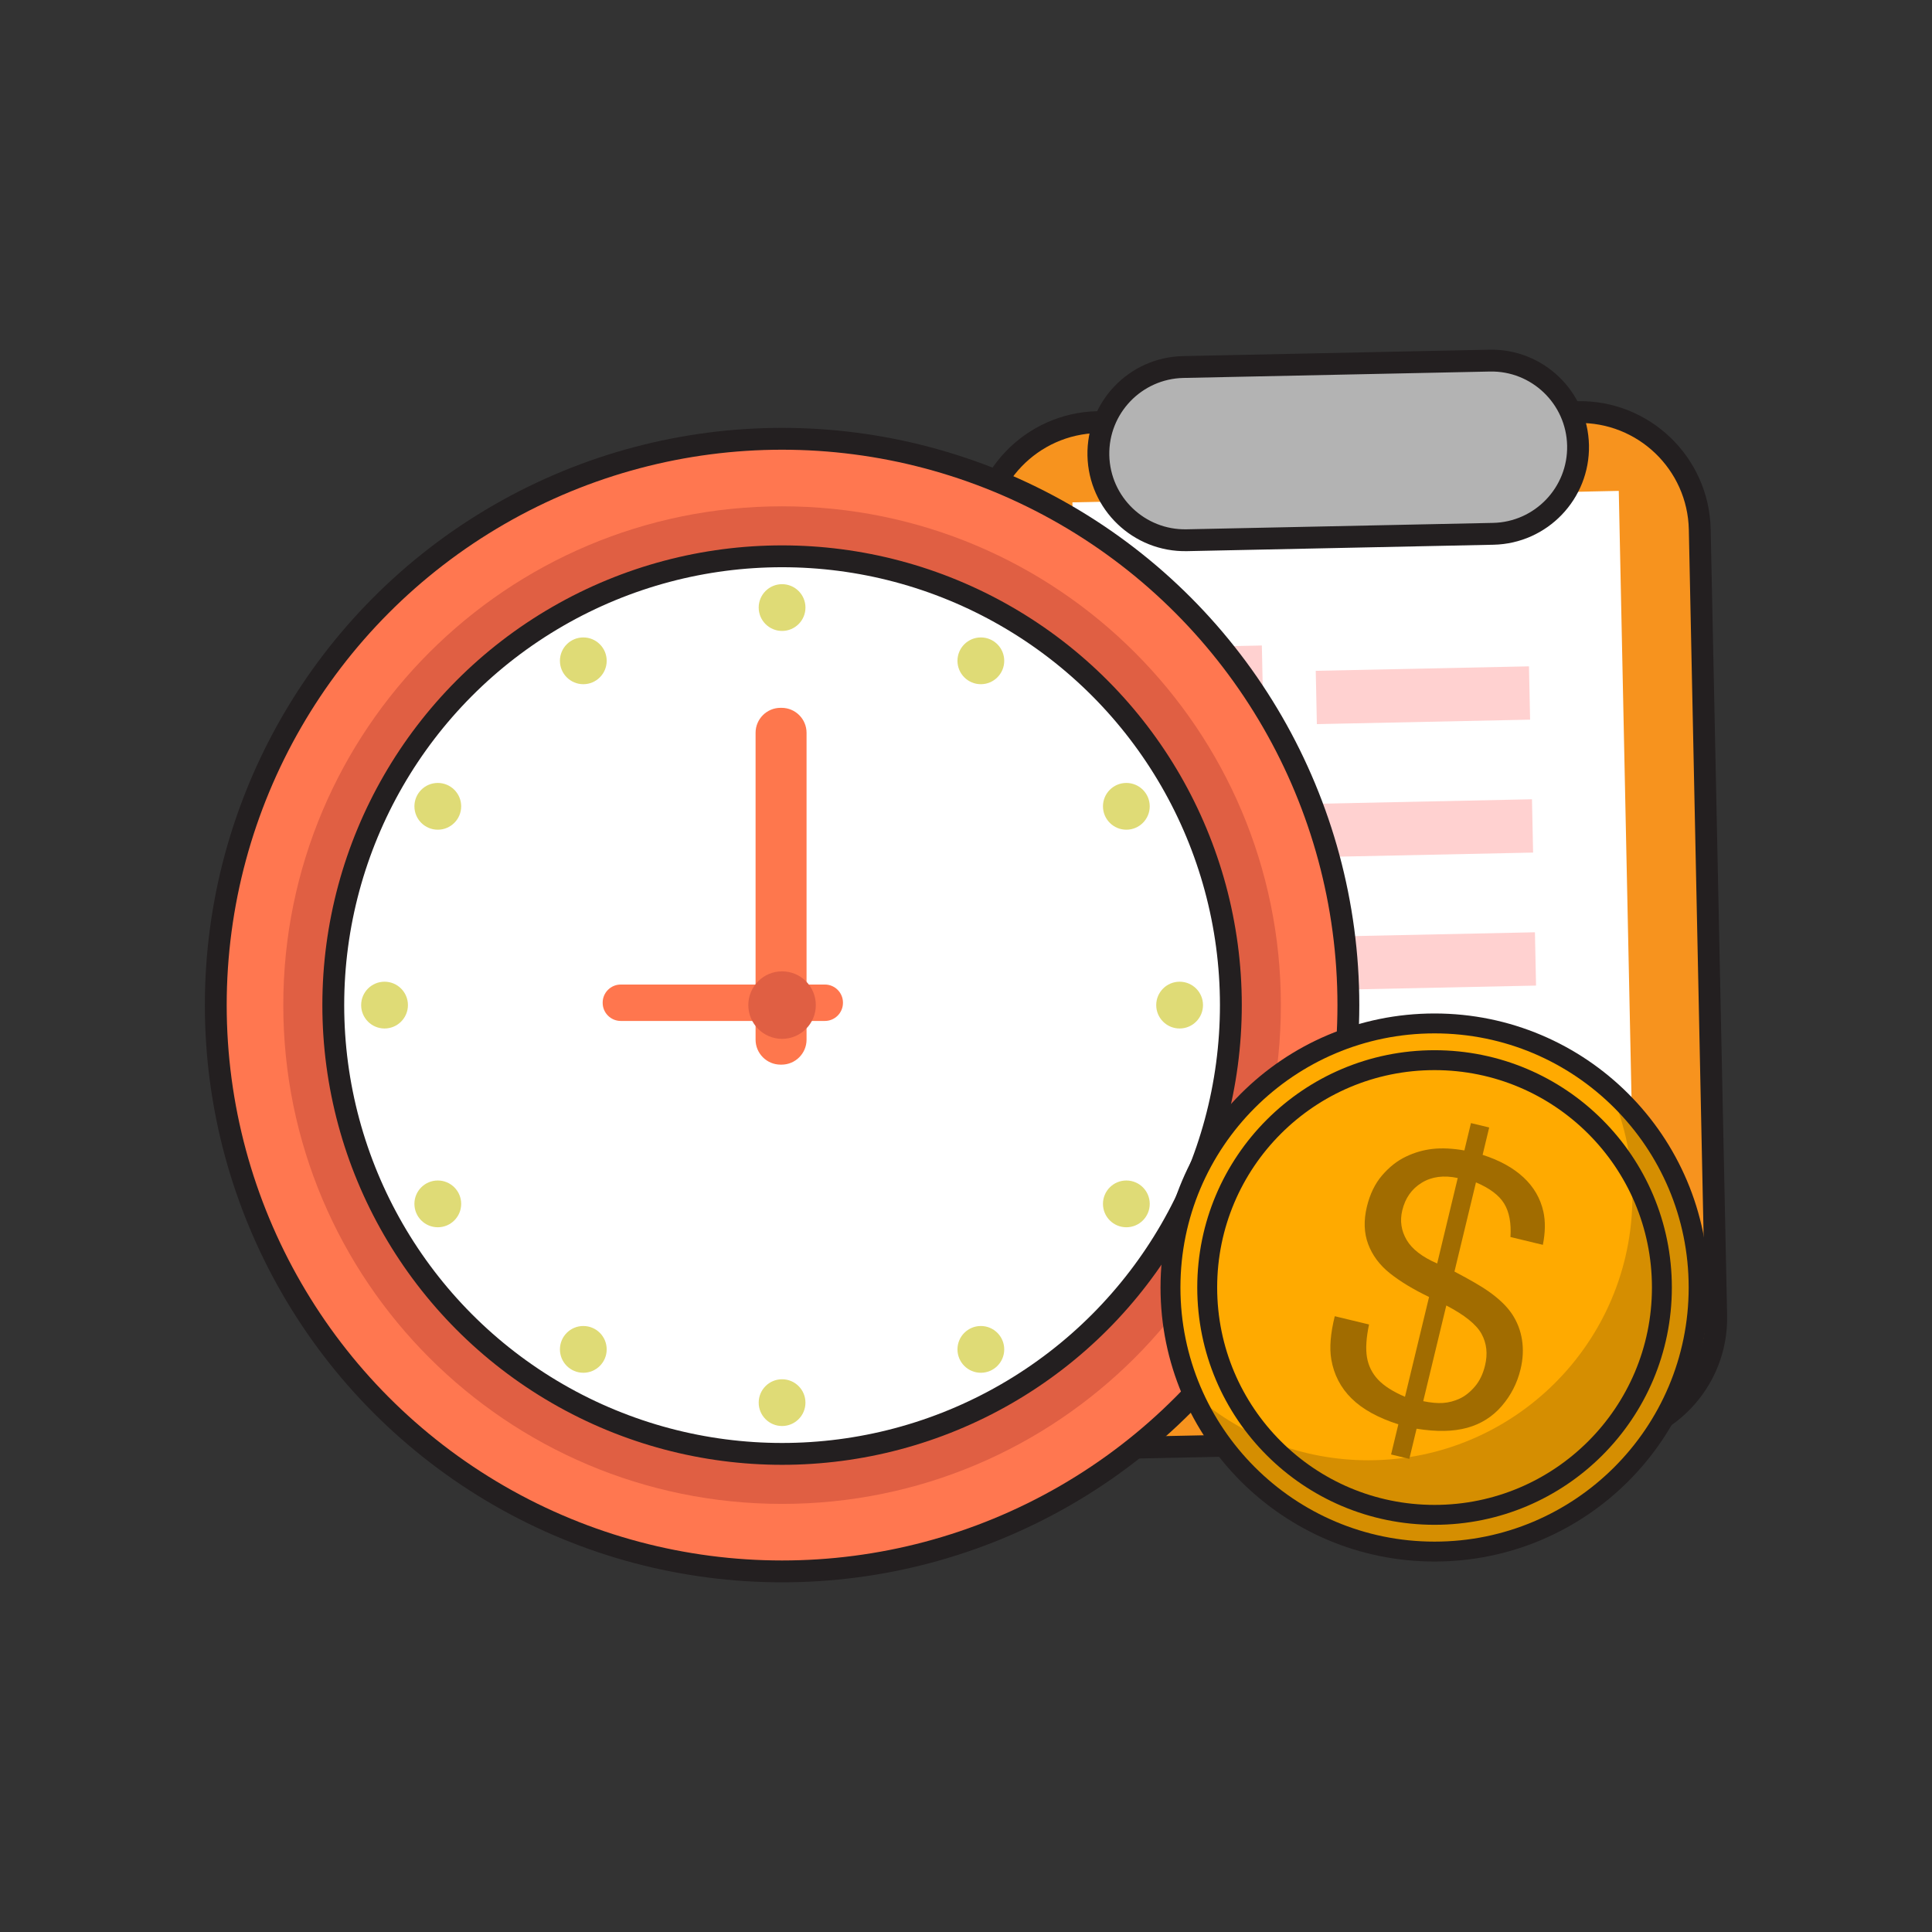 <?xml version="1.0" encoding="utf-8"?>
<!-- Generator: Adobe Illustrator 16.0.0, SVG Export Plug-In . SVG Version: 6.00 Build 0)  -->
<!DOCTYPE svg PUBLIC "-//W3C//DTD SVG 1.1//EN" "http://www.w3.org/Graphics/SVG/1.1/DTD/svg11.dtd">
<svg version="1.1" id="圖層_1" xmlns="http://www.w3.org/2000/svg" xmlns:xlink="http://www.w3.org/1999/xlink" x="0px" y="0px"
	 width="400px" height="400px" viewBox="0 0 400 400" enable-background="new 0 0 400 400" xml:space="preserve">
<rect x="0" y="0" width="400" height="400" fill="#333333" stroke="none"/>
<g>
	<g>
		<g>
			<path fill="#F7931E" d="M355.322,272.361c0.287,13.713-10.596,25.062-24.308,25.348l-99.298,2.08
				c-13.707,0.283-25.059-10.6-25.348-24.307l-3.402-162.742c-0.287-13.713,10.591-25.06,24.307-25.346l99.303-2.077
				c13.707-0.288,25.053,10.594,25.34,24.304L355.322,272.361z"/>
			
				<path fill="none" stroke="#231F20" stroke-width="4.523" stroke-linecap="round" stroke-linejoin="round" stroke-miterlimit="10" d="
				M355.322,272.361c0.287,13.713-10.596,25.062-24.308,25.348l-99.298,2.08c-13.707,0.283-25.059-10.6-25.348-24.307
				l-3.402-162.742c-0.287-13.713,10.591-25.06,24.307-25.346l99.303-2.077c13.707-0.288,25.053,10.594,25.34,24.304
				L355.322,272.361z"/>
			<g>
				
					<rect x="223.961" y="102.843" transform="matrix(-1 0.021 -0.021 -1 564.979 376.344)" fill="#FFFFFF" width="113.116" height="176.572"/>
				<g>
					
						<rect x="239.5" y="133.844" transform="matrix(-1 0.021 -0.021 -1 504.027 284.531)" fill="#FFD1D0" width="22.075" height="22.073"/>
					
						<rect x="272.599" y="138.439" transform="matrix(-1 0.021 -0.021 -1 592.297 281.71)" fill="#FFD1D0" width="44.148" height="11.037"/>
				</g>
				<g>
					
						<rect x="240.074" y="161.43" transform="matrix(-1 0.021 -0.021 -1 505.798 339.607)" fill="#FFD1D0" width="22.073" height="22.073"/>
					
						<rect x="273.215" y="165.986" transform="matrix(-1 0.021 -0.021 -1 594.112 336.766)" fill="#FFD1D0" width="44.144" height="11.038"/>
				</g>
				<g>
					
						<rect x="240.682" y="188.982" transform="matrix(-1 0.021 -0.021 -1 507.549 394.748)" fill="#FFD1D0" width="22.071" height="22.072"/>
					
						<rect x="273.804" y="193.565" transform="matrix(-1 0.021 -0.021 -1 595.891 391.87)" fill="#FFD1D0" width="44.143" height="11.036"/>
				</g>
				<g>
					
						<rect x="241.245" y="216.596" transform="matrix(-1 0.021 -0.021 -1 509.292 449.915)" fill="#FFD1D0" width="22.073" height="22.075"/>
					
						<rect x="274.351" y="221.172" transform="matrix(-1 0.021 -0.021 -1 597.533 447.119)" fill="#FFD1D0" width="44.147" height="11.034"/>
				</g>
				<g>
					
						<rect x="241.844" y="244.144" transform="matrix(-1 0.021 -0.021 -1 511.01 505.048)" fill="#FFD1D0" width="22.071" height="22.074"/>
					
						<rect x="274.939" y="248.736" transform="matrix(-1 0.021 -0.021 -1 599.256 502.263)" fill="#FFD1D0" width="44.144" height="11.036"/>
				</g>
			</g>
			<path fill="#B3B3B3" d="M326.718,92.215c0.201,9.902-7.66,18.095-17.556,18.305l-63.442,1.328
				c-9.903,0.208-18.097-7.65-18.312-17.553l0,0c-0.201-9.902,7.659-18.093,17.562-18.306l63.439-1.326
				C318.31,74.452,326.507,82.315,326.718,92.215L326.718,92.215z"/>
			
				<path fill="none" stroke="#231F20" stroke-width="4.523" stroke-linecap="round" stroke-linejoin="round" stroke-miterlimit="10" d="
				M326.718,92.215c0.201,9.902-7.66,18.095-17.556,18.305l-63.442,1.328c-9.903,0.208-18.097-7.65-18.312-17.553l0,0
				c-0.201-9.902,7.659-18.093,17.562-18.306l63.439-1.326C318.31,74.452,326.507,82.315,326.718,92.215L326.718,92.215z"/>
		</g>
		<g>
			<circle fill="#FF7750" cx="161.92" cy="208.094" r="117.247"/>
			
				<circle fill="none" stroke="#231F20" stroke-width="4.523" stroke-linecap="round" stroke-linejoin="round" stroke-miterlimit="10" cx="161.92" cy="208.094" r="117.247"/>
			<path fill="#E05F43" d="M161.923,104.826c57.035,0,103.269,46.234,103.269,103.271c0,57.033-46.234,103.269-103.269,103.269
				c-57.035,0-103.271-46.235-103.271-103.269C58.651,151.06,104.887,104.826,161.923,104.826z"/>
			<circle fill="#FFFFFF" cx="161.92" cy="208.095" r="92.918"/>
			
				<circle fill="none" stroke="#231F20" stroke-width="4.523" stroke-linecap="round" stroke-linejoin="round" stroke-miterlimit="10" cx="161.92" cy="208.095" r="92.918"/>
			<path fill="#FE774D" d="M166.989,215.246c0,2.857-2.318,5.176-5.179,5.176h-0.198c-2.859,0-5.178-2.318-5.178-5.176v-63.524
				c0-2.858,2.316-5.175,5.178-5.175h0.198c2.859,0,5.179,2.316,5.179,5.175V215.246z"/>
			<path fill="#FF764E" d="M174.527,207.628c0,2.069-1.68,3.749-3.747,3.749h-42.257c-2.069,0-3.747-1.68-3.747-3.749v-0.041
				c0-2.071,1.678-3.748,3.747-3.748h42.257c2.07,0,3.747,1.677,3.747,3.748V207.628z"/>
			<path fill="#E05F43" d="M161.92,201.107c3.86,0,6.987,3.127,6.987,6.989c0,3.858-3.127,6.987-6.987,6.987
				c-3.859,0-6.988-3.129-6.988-6.987C154.931,204.234,158.06,201.107,161.92,201.107z"/>
			<circle fill="#DFDB76" cx="161.92" cy="125.788" r="4.841"/>
			<circle fill="#DFDB76" cx="120.768" cy="136.815" r="4.841"/>
			<circle fill="#DFDB76" cx="90.641" cy="166.941" r="4.841"/>
			<circle fill="#DFDB76" cx="79.615" cy="208.095" r="4.843"/>
			<circle fill="#DFDB76" cx="90.641" cy="249.25" r="4.842"/>
			<circle fill="#DFDB76" cx="120.768" cy="279.375" r="4.841"/>
			<circle fill="#DFDB76" cx="161.92" cy="290.402" r="4.84"/>
			<circle fill="#DFDB76" cx="203.074" cy="279.375" r="4.841"/>
			<circle fill="#DFDB76" cx="233.199" cy="249.25" r="4.842"/>
			<circle fill="#DFDB76" cx="244.226" cy="208.095" r="4.843"/>
			<circle fill="#DFDB76" cx="233.199" cy="166.941" r="4.841"/>
			<circle fill="#DFDB76" cx="203.074" cy="136.815" r="4.841"/>
		</g>
	</g>
	<g>
		<circle fill="#FFAA00" cx="297.009" cy="266.564" r="54.674"/>
		<path fill="#D58E01" d="M351.667,267.972c0.43-16.719-6.698-31.866-18.263-42.193c3.113,7.114,4.766,15.007,4.551,23.288
			c-0.779,30.186-25.88,54.025-56.064,53.249c-13.471-0.346-25.667-5.547-34.989-13.873c8.24,18.83,26.796,32.212,48.702,32.776
			C325.79,321.996,350.889,298.156,351.667,267.972z"/>
		<g enable-background="new    ">
			<path fill="#A16C00" d="M295.872,268.527c-3.292-1.586-5.995-3.222-8.118-4.915c-2.117-1.692-3.613-3.703-4.485-6.017
				c-0.87-2.314-0.956-4.898-0.273-7.754c0.633-2.62,1.688-4.785,3.16-6.501c1.471-1.71,3.1-2.997,4.887-3.854
				c1.784-0.863,3.64-1.402,5.568-1.615c1.928-0.216,4.119-0.111,6.571,0.316l1.364-5.664l3.776,0.909l-1.362,5.667
				c3.48,1.111,6.299,2.662,8.444,4.646c2.144,1.984,3.523,4.358,4.137,7.116c0.441,2.005,0.403,4.298-0.107,6.868l-6.706-1.617
				c0.182-2.893-0.254-5.201-1.31-6.926c-1.052-1.723-2.999-3.186-5.834-4.386l-4.452,18.463c3.259,1.713,5.588,3.063,6.978,4.049
				c2.212,1.542,3.854,3.12,4.936,4.738c1.078,1.624,1.771,3.405,2.072,5.358c0.303,1.948,0.206,3.977-0.305,6.085
				c-0.685,2.852-1.98,5.387-3.89,7.604c-1.911,2.218-4.299,3.725-7.166,4.514c-2.867,0.792-6.358,0.854-10.467,0.188l-1.506,6.247
				l-3.776-0.912l1.506-6.244c-4.193-1.339-7.422-3.119-9.684-5.353c-2.265-2.229-3.663-4.935-4.204-8.11
				c-0.404-2.381-0.162-5.354,0.723-8.92l7.095,1.711c-0.577,2.74-0.725,4.998-0.432,6.768c0.296,1.773,1.056,3.314,2.285,4.631
				c1.235,1.318,3.095,2.506,5.589,3.569L295.872,268.527z M301.809,243.895c-2.896-0.616-5.379-0.291-7.454,0.98
				c-2.073,1.264-3.416,3.173-4.029,5.717c-0.521,2.16-0.224,4.193,0.895,6.109c1.116,1.911,3.226,3.545,6.33,4.89L301.809,243.895z
				 M294.665,290.098c1.556,0.321,2.913,0.444,4.073,0.37c1.161-0.071,2.306-0.37,3.436-0.884c1.129-0.517,2.186-1.35,3.171-2.5
				c0.985-1.148,1.691-2.609,2.117-4.383c0.583-2.416,0.341-4.596-0.728-6.541c-1.069-1.943-3.499-3.899-7.293-5.875
				L294.665,290.098z"/>
		</g>
		<circle fill="none" stroke="#231F20" stroke-width="4.121" stroke-miterlimit="10" cx="297.009" cy="266.564" r="54.674"/>
		<circle fill="none" stroke="#231F20" stroke-width="4.121" stroke-miterlimit="10" cx="297.009" cy="266.565" r="47.069"/>
	</g>
</g>
</svg>
